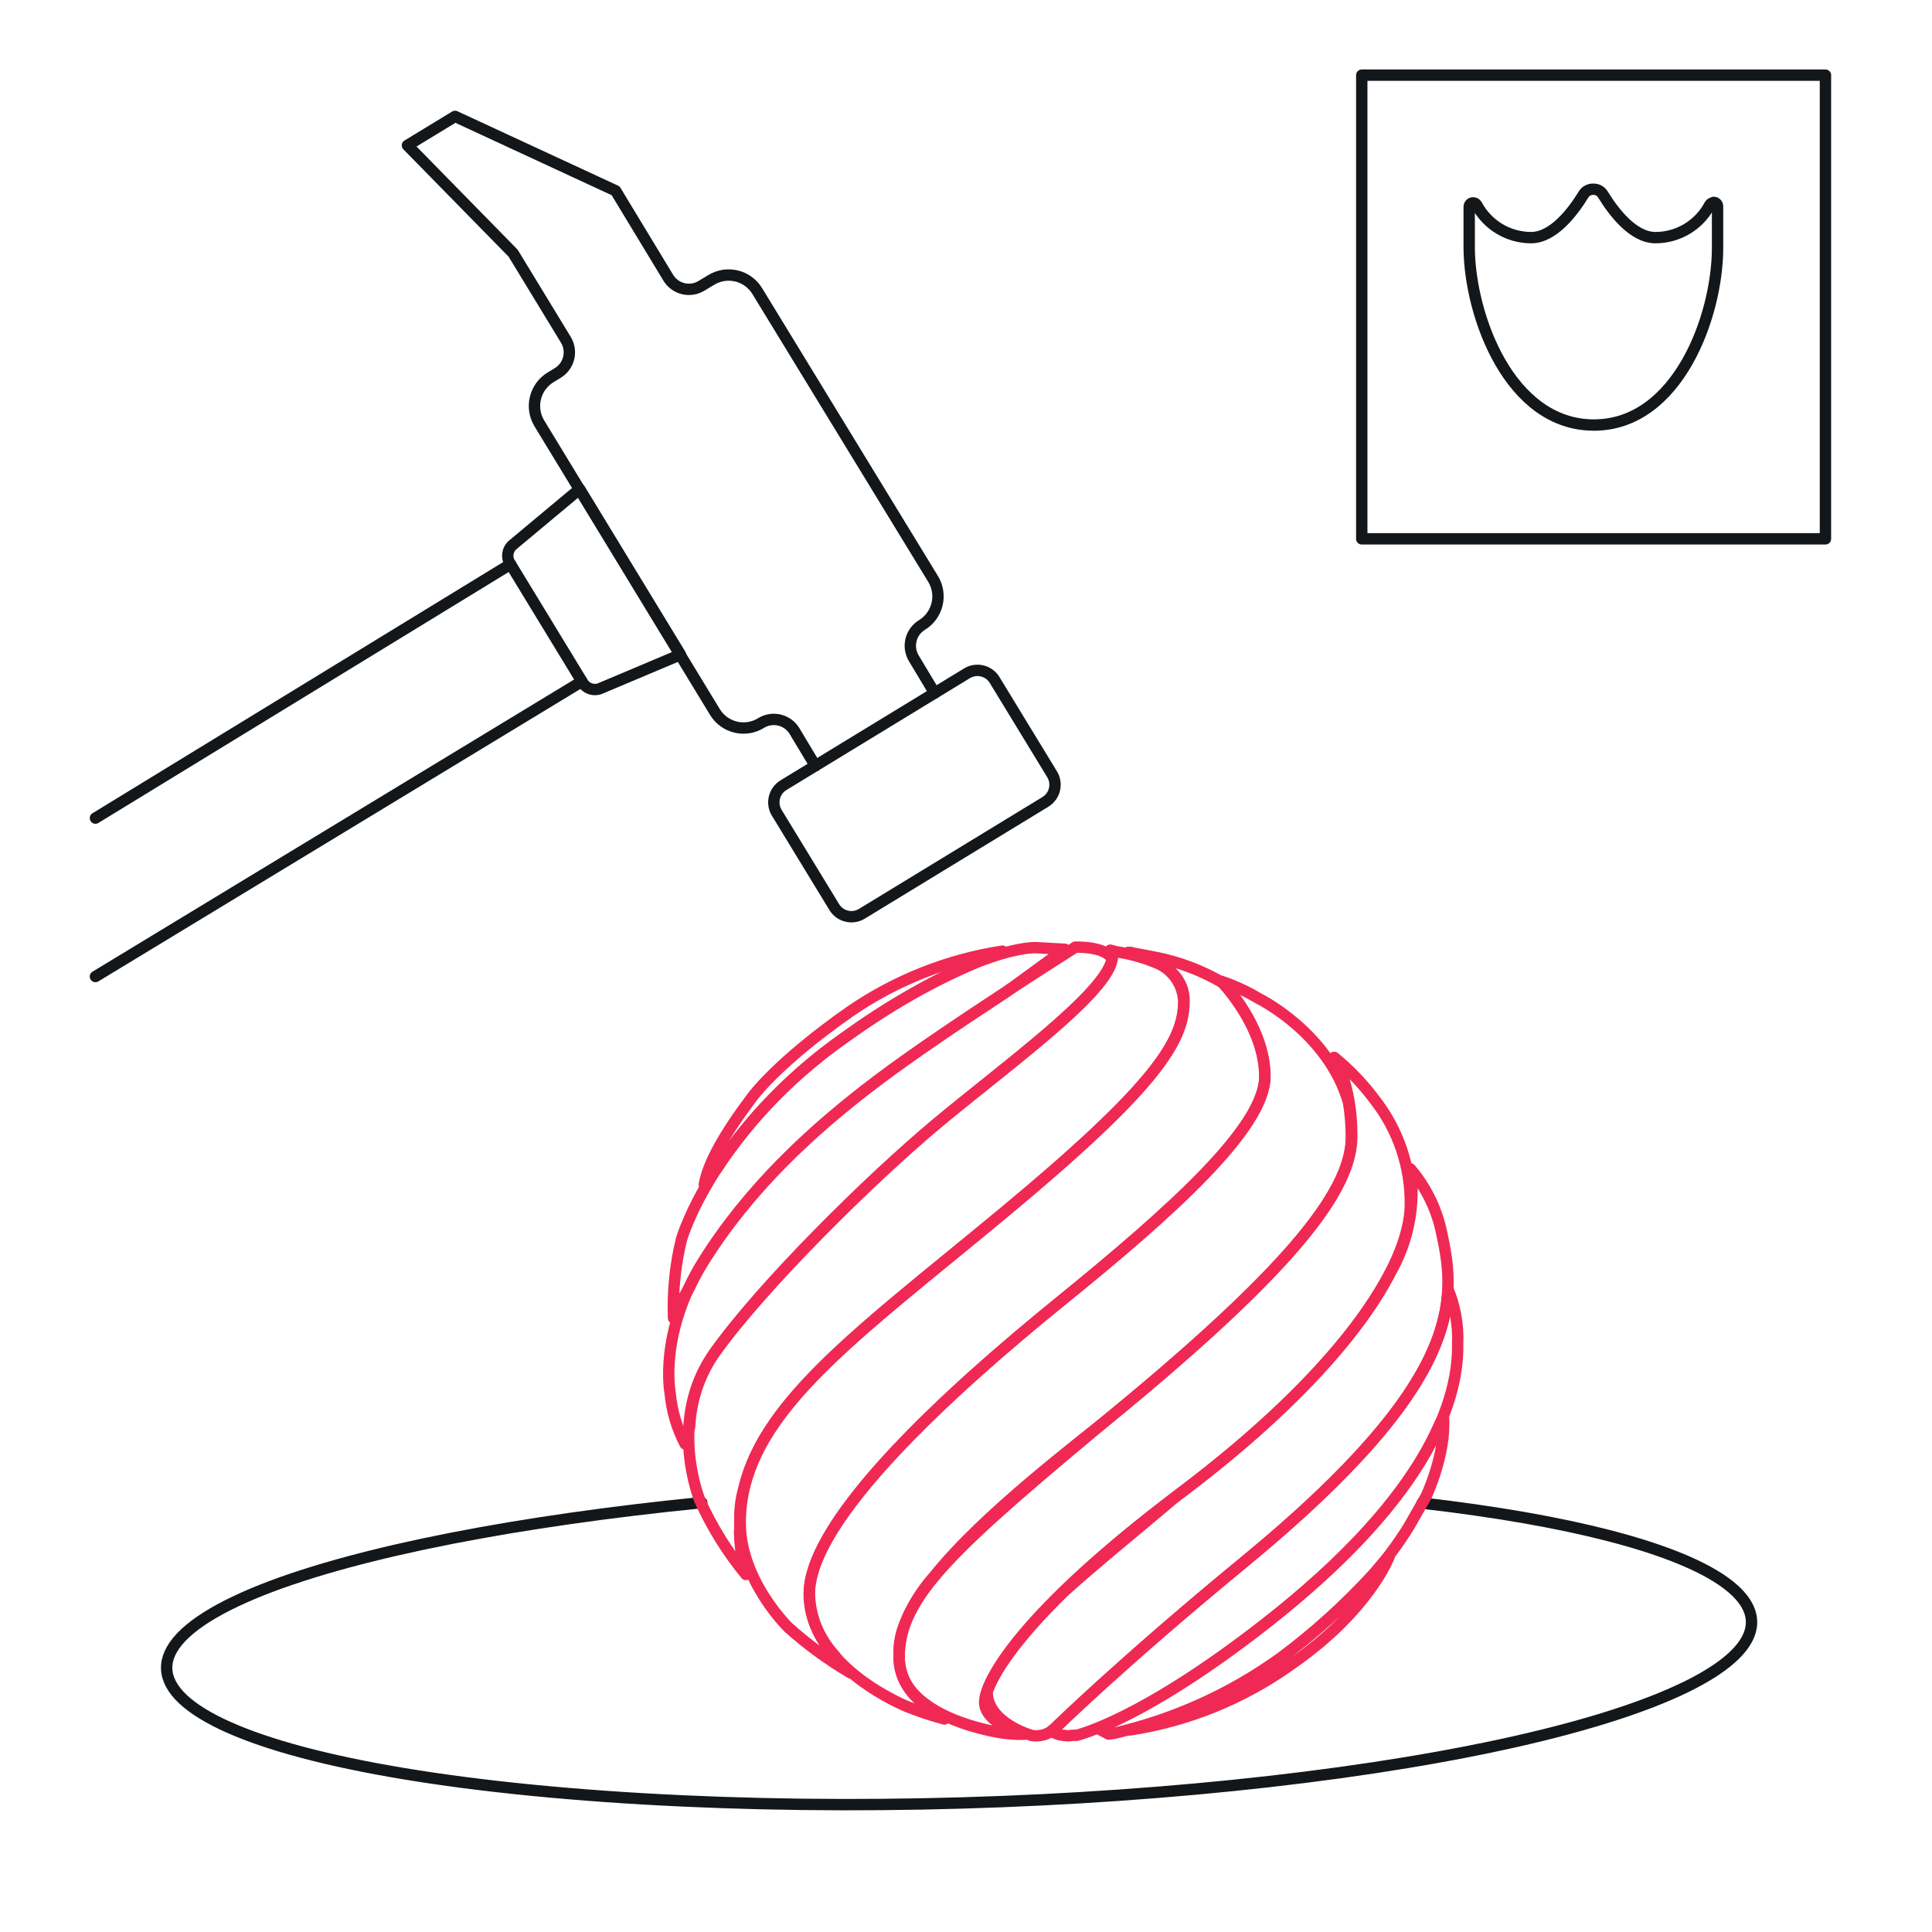 <svg width="170" height="170" viewBox="0 0 170 170" fill="none" xmlns="http://www.w3.org/2000/svg">
<path d="M170 0H0V170H170V0Z" fill="white"/>
<path d="M125.138 132.26C150.952 135.227 161.688 141.865 148.411 148.41C132.584 156.162 89.455 160.633 53.211 158.066C17.434 155.516 4.54 147.237 23.138 139.868C31.782 136.468 45.807 133.807 61.745 132.218" stroke="#14171A" stroke-linecap="round" stroke-linejoin="round"/>
<path d="M71.747 67.388L69.911 64.328C69.766 64.088 69.574 63.88 69.348 63.714C69.122 63.549 68.865 63.429 68.593 63.363C68.32 63.297 68.038 63.285 67.761 63.328C67.484 63.371 67.218 63.468 66.979 63.614V63.614C66.647 63.821 66.278 63.96 65.893 64.023C65.507 64.086 65.113 64.071 64.734 63.98C64.354 63.889 63.996 63.724 63.681 63.493C63.366 63.262 63.1 62.971 62.899 62.636L47.454 37.247C47.05 36.578 46.928 35.777 47.115 35.018C47.301 34.26 47.781 33.606 48.449 33.201L49.078 32.818C49.317 32.673 49.526 32.481 49.691 32.255C49.856 32.028 49.975 31.771 50.041 31.499C50.106 31.226 50.117 30.943 50.073 30.666C50.029 30.39 49.93 30.124 49.783 29.886L45.151 22.278L35.852 12.792L40.042 10.242L54.169 16.787L58.802 24.437C58.947 24.677 59.139 24.885 59.365 25.051C59.591 25.216 59.848 25.335 60.121 25.4C60.394 25.466 60.676 25.477 60.953 25.433C61.23 25.389 61.495 25.29 61.734 25.143L62.584 24.633C62.914 24.431 63.28 24.296 63.662 24.236C64.044 24.176 64.434 24.192 64.81 24.283C65.186 24.373 65.54 24.537 65.852 24.765C66.164 24.993 66.429 25.28 66.63 25.61L82.109 50.949C82.513 51.616 82.636 52.417 82.452 53.175C82.267 53.934 81.789 54.588 81.123 54.995C80.641 55.29 80.295 55.764 80.161 56.314C80.028 56.863 80.117 57.443 80.409 57.927L82.245 60.987" stroke="#14171A" stroke-linecap="round" stroke-linejoin="round"/>
<path d="M68.35 71.52L73.408 79.816C73.916 80.649 75.004 80.913 75.838 80.405L91.986 70.56C92.819 70.051 93.083 68.963 92.575 68.13L87.517 59.834C87.009 59.001 85.921 58.737 85.087 59.245L68.939 69.09C68.106 69.599 67.842 70.687 68.35 71.52Z" stroke="#14171A" stroke-linecap="round" stroke-linejoin="round"/>
<path d="M44.923 49.648L8.398 71.986" stroke="#14171A" stroke-linecap="round" stroke-linejoin="round"/>
<path d="M8.398 85.927L51.204 59.959" stroke="#14171A" stroke-linecap="round" stroke-linejoin="round"/>
<path d="M44.924 49.648L51.205 59.959C51.354 60.261 51.616 60.493 51.934 60.603C52.253 60.713 52.602 60.692 52.905 60.545L59.875 57.604L51.001 43.035L45.196 47.88C44.926 48.079 44.745 48.377 44.694 48.708C44.643 49.039 44.726 49.377 44.924 49.648Z" stroke="#14171A" stroke-linecap="round" stroke-linejoin="round"/>
<path d="M160.624 6.613H119.824V47.413H160.624V6.613Z" stroke="#14171A" stroke-linecap="round" stroke-linejoin="round"/>
<path d="M150.757 17.849C150.693 17.85 150.63 17.868 150.575 17.901C150.519 17.934 150.474 17.98 150.442 18.037C149.982 18.904 149.294 19.63 148.453 20.136C147.611 20.642 146.647 20.91 145.665 20.91C143.71 20.91 142.002 18.674 141.041 17.11C140.953 16.965 140.828 16.845 140.679 16.765C140.529 16.684 140.361 16.645 140.191 16.651C140.022 16.646 139.854 16.685 139.704 16.766C139.555 16.846 139.43 16.965 139.341 17.11C138.381 18.674 136.672 20.91 134.717 20.91C133.736 20.907 132.773 20.639 131.932 20.133C131.091 19.627 130.403 18.902 129.94 18.037C129.91 17.98 129.864 17.933 129.809 17.9C129.754 17.867 129.69 17.849 129.626 17.849C129.533 17.849 129.445 17.886 129.379 17.952C129.314 18.017 129.277 18.106 129.277 18.198V21.861C129.337 27.837 132.847 37.4 140.251 37.4C147.62 37.4 151.131 27.828 151.131 21.811V18.155C151.131 18.063 151.094 17.974 151.029 17.909C150.963 17.844 150.875 17.807 150.782 17.807L150.757 17.849Z" stroke="#14171A" stroke-linecap="round" stroke-linejoin="round"/>
<path opacity="0.57" d="M99.449 83.81H99.254H99.449Z" stroke="#F02954" stroke-linecap="round" stroke-linejoin="round"/>
<path d="M99.453 83.81H99.266H99.453Z" stroke="#F02954" stroke-linecap="round" stroke-linejoin="round"/>
<path d="M60.352 127.075C60.352 127.092 60.352 127.075 60.352 127.075V127.075Z" stroke="#F02954" stroke-linecap="round" stroke-linejoin="round"/>
<path d="M74.493 91.18C77.84 88.734 81.439 86.654 85.229 84.975C87.082 84.125 88.204 83.691 88.204 83.691C83.392 84.43 78.81 86.246 74.799 89.004C68.314 93.534 66.163 96.569 66.163 96.569C63.792 99.714 62.304 102.323 61.973 104.219C61.973 104.219 62.355 103.7 63.052 102.842C66.084 98.258 69.968 94.299 74.493 91.18V91.18Z" stroke="#F02954" stroke-linecap="round" stroke-linejoin="round"/>
<path d="M60.641 113.33C61.013 112.529 61.433 111.751 61.899 111.001C65.826 104.703 71.249 99.56 77.199 95.089C80.276 92.76 84.798 89.734 88.436 87.354C91.564 85.068 93.706 83.529 93.706 83.529L91.156 83.385C91.156 83.385 85.988 83.062 74.47 91.179C62.715 99.467 59.969 109.029 59.969 109.029C59.413 111.3 59.176 113.637 59.264 115.974C59.672 115.067 60.132 114.184 60.641 113.33Z" stroke="#F02954" stroke-linecap="round" stroke-linejoin="round"/>
<path d="M60.682 125.579C60.781 123.22 61.551 120.938 62.9 119C67.048 113.144 76.449 103.828 82.45 98.83C88.451 93.832 97.291 87.448 97.861 84.38C97.257 83.232 94.605 83.343 94.605 83.343L94.444 83.462C94.444 83.462 83.113 90.61 77.18 95.09C71.247 99.569 65.824 104.703 61.88 111.002C57.936 117.3 58.965 122.553 58.965 122.553C59.104 124.124 59.551 125.652 60.282 127.05C60.372 126.549 60.506 126.057 60.682 125.579V125.579Z" stroke="#F02954" stroke-linecap="round" stroke-linejoin="round"/>
<path d="M65.098 134.003V133.45C65.105 132.587 65.231 131.729 65.472 130.9C67.359 123.046 76.242 116.756 88.201 106.82C101.725 95.6 104.156 91.605 104.156 88.12C104.128 87.414 103.906 86.73 103.513 86.143C103.119 85.556 102.571 85.09 101.929 84.796C100.755 84.29 99.521 83.939 98.257 83.751L97.696 83.606C99.277 86.097 89.068 93.339 82.396 98.906C76.446 103.904 67.028 113.22 62.846 119.077C58.664 124.933 61.588 132.031 61.588 132.031C62.642 134.371 64.003 136.56 65.634 138.542C65.291 137.321 65.102 136.061 65.073 134.793C65.107 134.487 65.098 134.241 65.098 134.003Z" stroke="#F02954" stroke-linecap="round" stroke-linejoin="round"/>
<path d="M73.429 145.656C72.053 144.176 71.267 142.244 71.219 140.224C71.219 133.671 83.569 122.434 93.319 114.495C103.068 106.556 111.305 99.195 111.305 94.707C111.305 90.797 108.389 87.337 107.633 86.504C105.778 85.406 103.748 84.635 101.632 84.226L99.447 83.81C100.34 83.988 104.19 84.949 104.19 88.06C104.19 91.562 101.759 95.557 88.236 106.76C74.712 117.963 65.133 124.61 65.133 134.002C65.133 139.102 69.383 143.216 69.383 143.216C71.067 144.72 72.895 146.055 74.84 147.203C74.293 146.762 73.817 146.24 73.429 145.656V145.656Z" stroke="#F02954" stroke-linecap="round" stroke-linejoin="round"/>
<path d="M79.117 145.877C79.117 145.571 79.117 145.274 79.117 144.976C79.162 144.319 79.306 143.671 79.542 143.055C80.165 141.434 81.081 139.942 82.245 138.652C86.665 133.161 94.612 127.237 98.463 124.066L98.735 123.845L99.024 123.599L99.738 123.012C114.12 111.01 118.905 104.55 118.905 100.062C118.905 99.049 118.825 98.037 118.667 97.037C116.899 90.865 110.745 87.856 110.745 87.856C109.701 87.231 108.593 86.721 107.439 86.335C107.439 86.335 111.289 90.237 111.289 94.733C111.289 99.23 103.087 106.633 93.303 114.521C83.52 122.409 71.203 133.697 71.203 140.25C71.203 146.804 79.933 150.212 79.933 150.212C80.967 150.619 82.022 150.968 83.095 151.258C82.516 150.903 81.977 150.487 81.488 150.017C80.782 149.576 80.195 148.968 79.782 148.246C79.368 147.523 79.139 146.71 79.117 145.877V145.877Z" stroke="#F02954" stroke-linecap="round" stroke-linejoin="round"/>
<path d="M120.836 138.55C118.366 141.249 115.645 143.708 112.71 145.894C108.68 148.806 104.148 150.95 99.34 152.218H99.45C104.589 151.428 109.468 149.433 113.688 146.395C120.488 141.669 122.23 136.969 122.23 136.969L122.069 137.122C121.669 137.538 121.278 138.023 120.836 138.55Z" stroke="#F02954" stroke-linecap="round" stroke-linejoin="round"/>
<path d="M126.692 125.307C124.703 129.872 120.385 135.813 111.333 142.894C104.023 148.606 99.084 151.071 96.594 152.082L97.546 152.584L97.954 152.533C103.27 151.324 108.288 149.057 112.71 145.869C115.645 143.683 118.366 141.224 120.836 138.525C122.016 137.207 123.075 135.784 123.998 134.275L125.485 131.665C125.485 131.665 127.245 127.976 127.015 124.687L126.692 125.307Z" stroke="#F02954" stroke-linecap="round" stroke-linejoin="round"/>
<path d="M128.262 118.252C128.332 116.606 128.042 114.964 127.412 113.441C127.174 118.643 123.859 125.596 109.562 137.352C98.751 146.243 92.775 152.099 92.775 152.099C92.708 152.161 92.637 152.217 92.562 152.269C92.792 152.626 93.514 152.72 94.058 152.737L94.365 152.694H94.722C94.722 152.694 100.374 151.436 111.339 142.86C126.214 131.249 128.347 122.698 128.262 118.252Z" stroke="#F02954" stroke-linecap="round" stroke-linejoin="round"/>
<path d="M126.873 108.579C126.453 106.464 125.499 104.491 124.102 102.85C124.551 106.02 123.922 109.25 122.317 112.021C119.554 117.359 113.536 124.117 103.88 131.384C103.583 131.605 103.285 131.826 103.03 132.056C100.038 134.606 96.562 137.394 93.595 140.071C89.252 144.321 87.407 147.237 86.863 148.869C86.863 151.623 90.799 152.711 90.799 152.711C91.155 152.766 91.519 152.742 91.865 152.639C92.21 152.536 92.529 152.357 92.796 152.116C92.796 152.116 98.746 146.259 109.584 137.368C128.743 121.55 128.148 114.435 126.873 108.579Z" stroke="#F02954" stroke-linecap="round" stroke-linejoin="round"/>
<path d="M117.401 93.041C118.744 94.138 119.946 95.397 120.98 96.79C123.02 99.4 124.119 102.623 124.099 105.936C124.099 111.554 117.741 120.938 103.878 131.368C90.014 141.797 86.64 147.9 86.64 149.787C86.64 151.674 90.125 152.601 90.125 152.601C89.508 152.614 88.891 152.58 88.28 152.499C88.28 152.499 79.117 151.3 79.117 145.877C79.117 140.454 83.665 136.34 98.803 123.777C113.942 111.214 118.948 104.601 118.948 99.977C118.948 95.353 117.401 93.041 117.401 93.041Z" stroke="#F02954" stroke-linecap="round" stroke-linejoin="round"/>
</svg>
